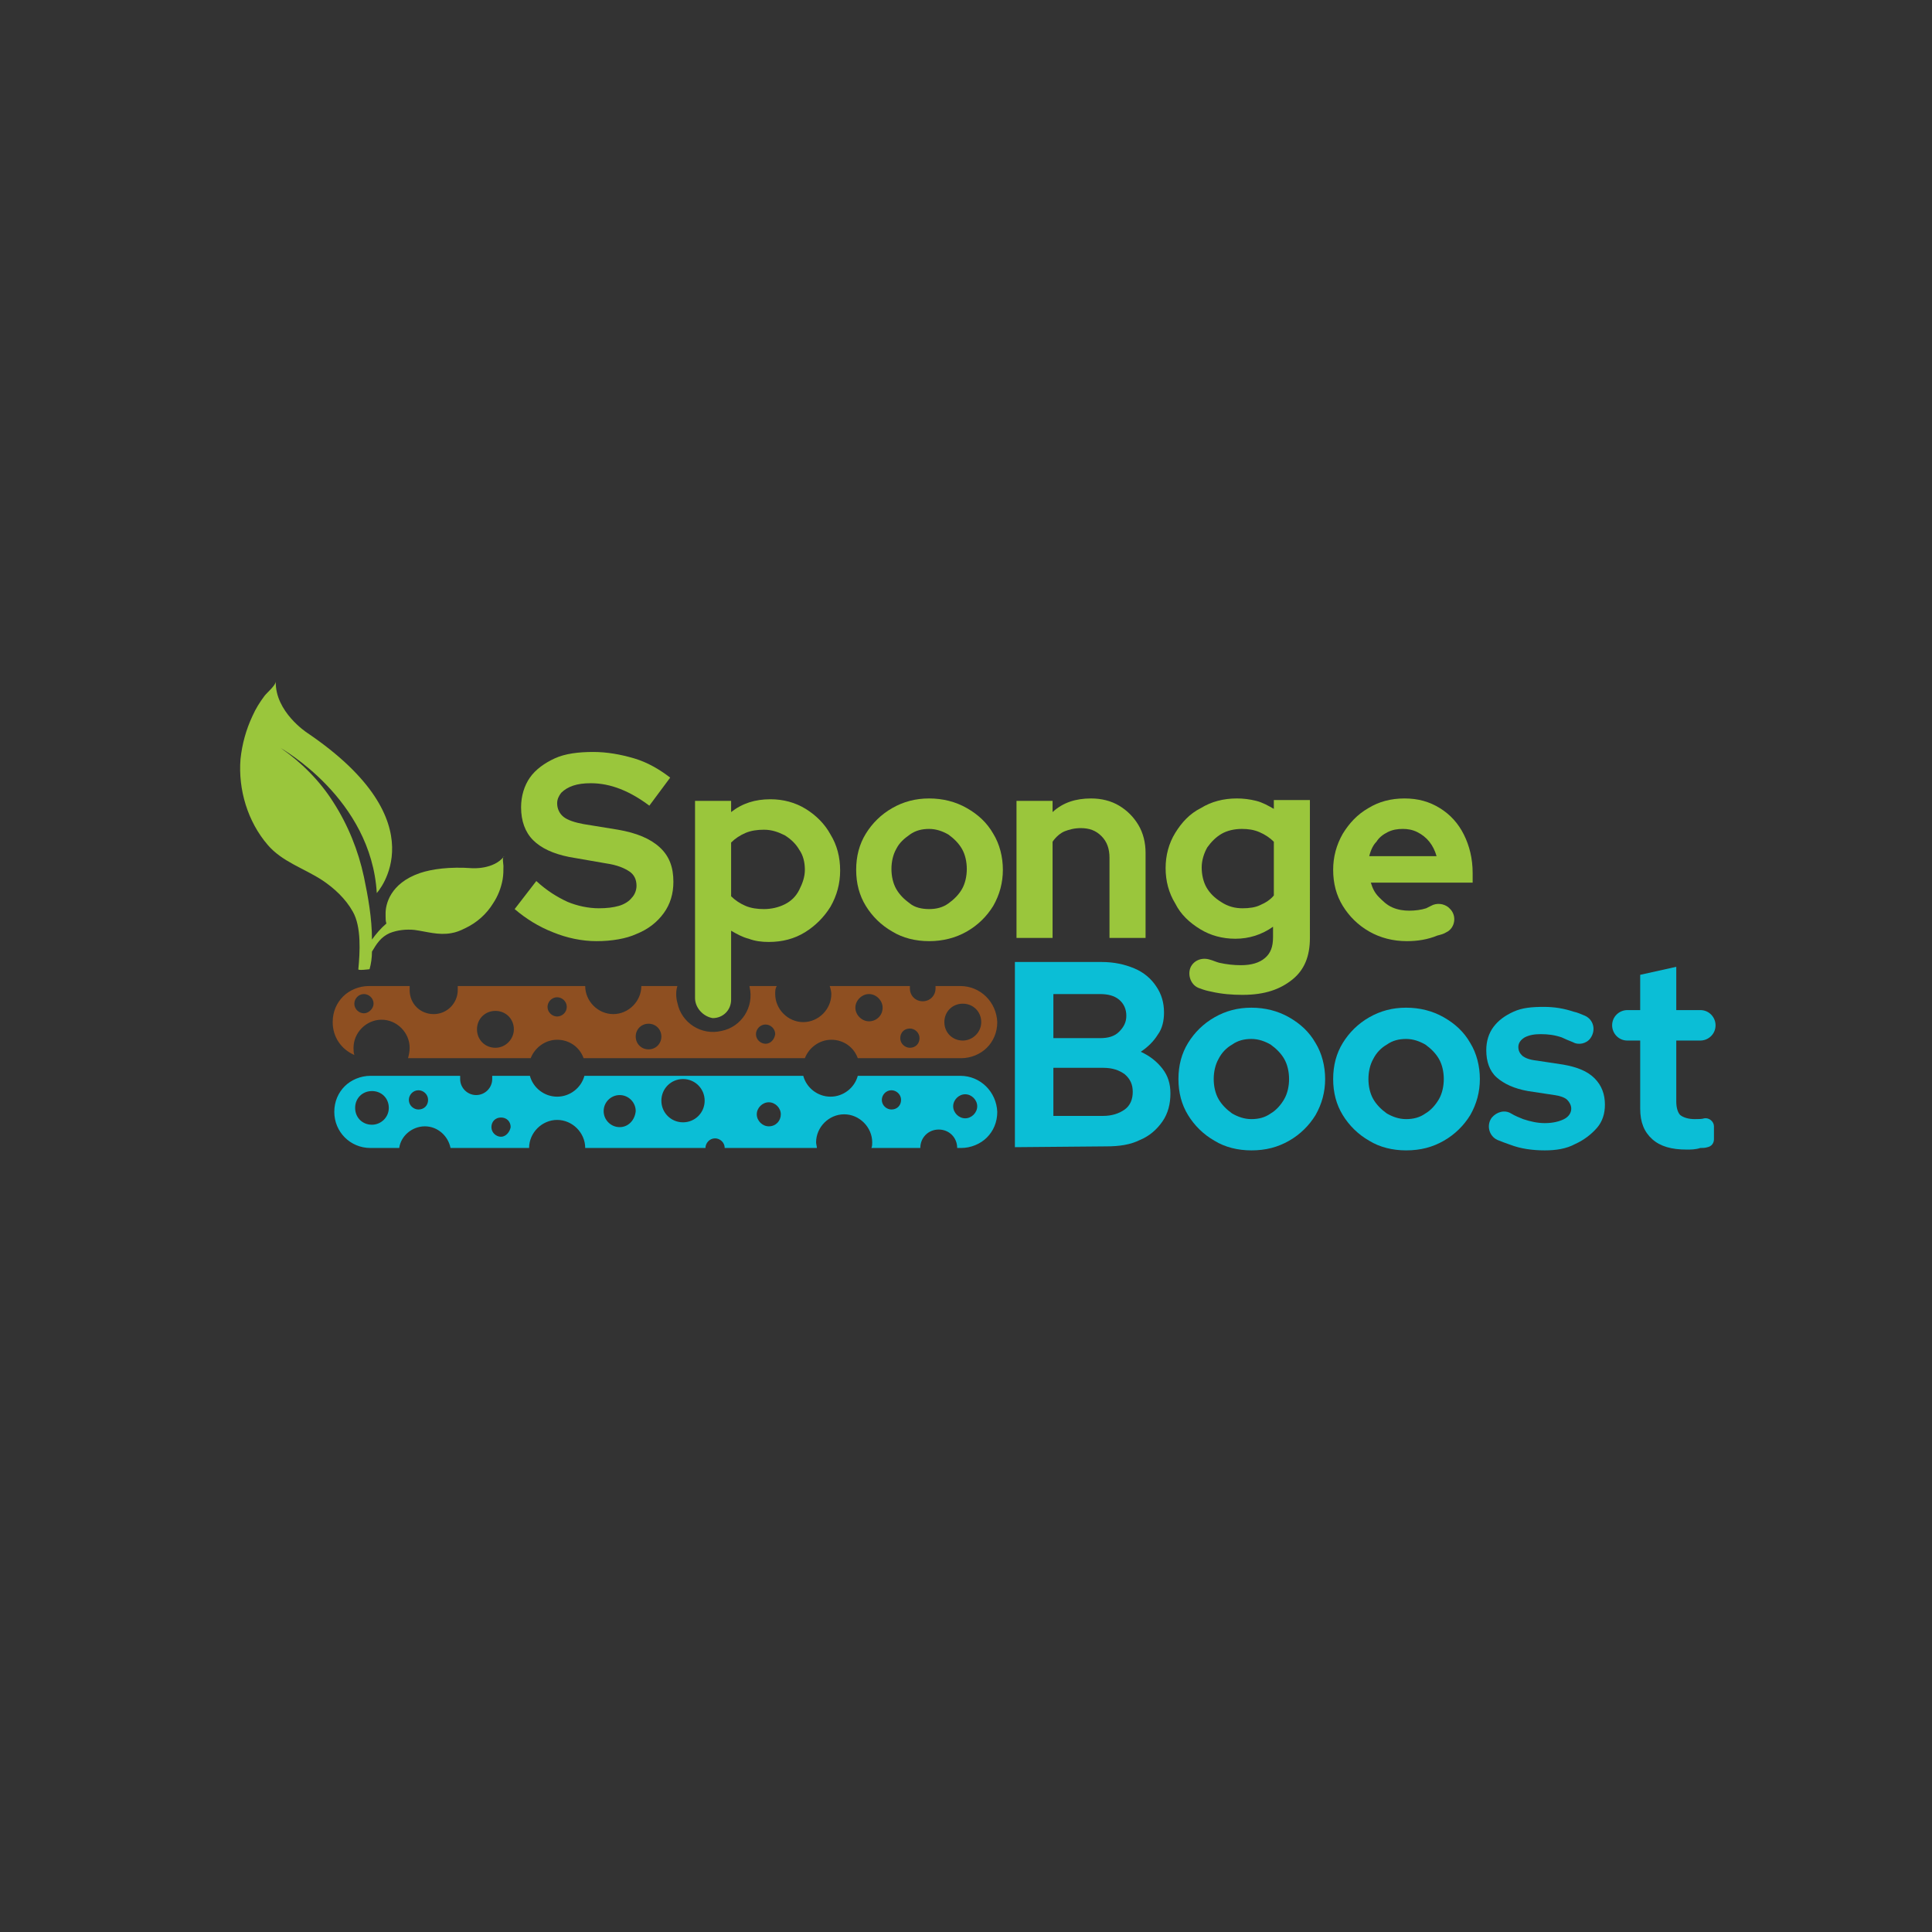 <?xml version="1.0" encoding="utf-8"?>
<!-- Generator: Adobe Illustrator 19.0.0, SVG Export Plug-In . SVG Version: 6.00 Build 0)  -->
<svg version="1.1" id="Layer_1" xmlns="http://www.w3.org/2000/svg" xmlns:xlink="http://www.w3.org/1999/xlink" x="0px" y="0px"
	 viewBox="0 0 241 241" style="enable-background:new 0 0 241 241;" xml:space="preserve">
<rect x="0" y="0" width="241" height="241" fill="#333333" stroke="none"/>
<style type="text/css">
	.st0{fill:#8E4F21;}
	.st1{fill:#0BBED6;}
	.st2{fill:#9AC63C;}
	.st3{fill:#FFFFFF;}
</style>
<g id="XMLID_41_">
	<path id="XMLID_82_" class="st0" d="M119.8,123h-3.1c0,0.1,0,0.2,0,0.3c0,0.9-0.7,1.6-1.6,1.6s-1.6-0.7-1.6-1.6c0-0.1,0-0.2,0-0.3
		h-10c0.1,0.3,0.2,0.7,0.2,1c0,1.9-1.6,3.5-3.5,3.5c-1.9,0-3.5-1.6-3.5-3.5c0-0.4,0-0.7,0.2-1h-3.4c0,0,0,0,0,0.1
		c0.6,2.5-1,5-3.5,5.5c-2.5,0.6-5-1-5.5-3.5c-0.2-0.7-0.2-1.5,0-2.1H80c0,1.9-1.6,3.5-3.5,3.5c-1.9,0-3.5-1.6-3.5-3.5H57.1
		c0,0.2,0,0.3,0,0.5c0,1.6-1.3,3-3,3s-3-1.3-3-3c0-0.2,0-0.3,0-0.5h-5.1c-1.2,0-2.4,0.5-3.2,1.3c-0.8,0.8-1.3,1.9-1.3,3.2
		c0,1.9,1.1,3.4,2.7,4.1c-0.1-0.3-0.1-0.6-0.1-0.9c0-1.9,1.6-3.5,3.5-3.5c1.9,0,3.5,1.6,3.5,3.5c0,0.5-0.1,0.9-0.2,1.3h15.3
		c0.5-1.3,1.8-2.3,3.3-2.3s2.8,0.9,3.3,2.3h27.6c0.5-1.3,1.8-2.3,3.3-2.3s2.8,0.9,3.3,2.3h12.9c1.2,0,2.4-0.5,3.2-1.3
		c0.8-0.8,1.3-1.9,1.3-3.2C124.3,125,122.3,123,119.8,123z M45.4,126.4c-0.6,0-1.2-0.5-1.2-1.2c0-0.6,0.5-1.2,1.2-1.2
		c0.6,0,1.2,0.5,1.2,1.2C46.6,125.8,46,126.4,45.4,126.4z M61.8,130.7c-1.3,0-2.3-1-2.3-2.3c0-1.3,1-2.3,2.3-2.3
		c1.3,0,2.3,1,2.3,2.3C64.1,129.6,63.1,130.7,61.8,130.7z M69.5,126.8c-0.6,0-1.2-0.5-1.2-1.2c0-0.6,0.5-1.2,1.2-1.2
		c0.6,0,1.2,0.5,1.2,1.2C70.7,126.3,70.1,126.8,69.5,126.8z M80.9,130.9c-0.9,0-1.6-0.7-1.6-1.6s0.7-1.6,1.6-1.6s1.6,0.7,1.6,1.6
		S81.8,130.9,80.9,130.9z M95.5,130.2c-0.6,0-1.2-0.5-1.2-1.2c0-0.6,0.5-1.2,1.2-1.2c0.6,0,1.2,0.5,1.2,1.2
		C96.6,129.7,96.1,130.2,95.5,130.2z M108.4,127.4c-0.9,0-1.7-0.8-1.7-1.7c0-0.9,0.8-1.7,1.7-1.7c0.9,0,1.7,0.8,1.7,1.7
		C110.1,126.7,109.3,127.4,108.4,127.4z M113.5,130.7c-0.6,0-1.2-0.5-1.2-1.2s0.5-1.2,1.2-1.2c0.6,0,1.2,0.5,1.2,1.2
		S114.2,130.7,113.5,130.7z M120.1,129.8c-1.3,0-2.3-1-2.3-2.3c0-1.3,1-2.3,2.3-2.3s2.3,1,2.3,2.3
		C122.4,128.8,121.3,129.8,120.1,129.8z"/>
	<path id="XMLID_72_" class="st1" d="M119.8,134.2h-12.8c-0.4,1.5-1.8,2.6-3.4,2.6c-1.6,0-3-1.1-3.4-2.6H72.9
		c-0.4,1.5-1.8,2.6-3.4,2.6c-1.6,0-3-1.1-3.4-2.6h-4.7c0,0.1,0,0.3,0,0.4c0,1.1-0.9,2-2,2s-2-0.9-2-2c0-0.1,0-0.3,0-0.4H46.2
		c-1.2,0-2.4,0.5-3.2,1.3c-0.8,0.8-1.3,1.9-1.3,3.2c0,2.5,2,4.5,4.5,4.5h3.6c0.2-1.5,1.6-2.7,3.2-2.7c1.6,0,2.9,1.2,3.2,2.7H66v0
		c0-1.9,1.6-3.5,3.5-3.5c1.9,0,3.5,1.6,3.5,3.5v0h15c0,0,0,0,0,0c0-0.6,0.5-1.2,1.2-1.2c0.6,0,1.2,0.5,1.2,1.2c0,0,0,0,0,0h11.5
		c0-0.2-0.1-0.5-0.1-0.7c0-1.9,1.6-3.5,3.5-3.5c1.9,0,3.5,1.6,3.5,3.5c0,0.2,0,0.5-0.1,0.7h6.1c0-1.3,1-2.3,2.3-2.3
		c1.3,0,2.3,1,2.3,2.3h0.5c1.2,0,2.4-0.5,3.2-1.3c0.8-0.8,1.3-1.9,1.3-3.2C124.3,136.2,122.3,134.2,119.8,134.2z M46.4,140.3
		c-1.2,0-2.1-0.9-2.1-2.1s0.9-2.1,2.1-2.1c1.2,0,2.1,0.9,2.1,2.1C48.5,139.4,47.5,140.3,46.4,140.3z M52.2,138.4
		c-0.6,0-1.2-0.5-1.2-1.2c0-0.6,0.5-1.2,1.2-1.2c0.6,0,1.2,0.5,1.2,1.2C53.4,137.9,52.9,138.4,52.2,138.4z M62.5,141.8
		c-0.6,0-1.2-0.5-1.2-1.2s0.5-1.2,1.2-1.2s1.2,0.5,1.2,1.2C63.6,141.2,63.1,141.8,62.5,141.8z M77.3,140.6c-1.1,0-2-0.9-2-2
		s0.9-2,2-2s2,0.9,2,2C79.2,139.7,78.4,140.6,77.3,140.6z M85.2,140c-1.5,0-2.7-1.2-2.7-2.7s1.2-2.7,2.7-2.7c1.5,0,2.7,1.2,2.7,2.7
		C87.9,138.8,86.7,140,85.2,140z M95.9,140.5c-0.8,0-1.5-0.7-1.5-1.5s0.7-1.5,1.5-1.5s1.5,0.7,1.5,1.5S96.8,140.5,95.9,140.5z
		 M111.2,138.4c-0.6,0-1.2-0.5-1.2-1.2c0-0.6,0.5-1.2,1.2-1.2c0.6,0,1.2,0.5,1.2,1.2C112.4,137.9,111.9,138.4,111.2,138.4z
		 M120.4,139.5c-0.8,0-1.5-0.7-1.5-1.5c0-0.8,0.7-1.5,1.5-1.5s1.5,0.7,1.5,1.5C121.9,138.8,121.2,139.5,120.4,139.5z"/>
	<g id="XMLID_57_">
		<path id="XMLID_21_" class="st2" d="M74.4,117.4c-1.8,0-3.7-0.4-5.4-1.1c-1.8-0.7-3.4-1.7-4.8-2.9l2.7-3.5c1.3,1.2,2.6,2,3.9,2.6
			c1.2,0.5,2.6,0.8,3.9,0.8c1,0,1.8-0.1,2.5-0.3c0.7-0.2,1.3-0.6,1.6-1c0.4-0.4,0.6-1,0.6-1.5c0-0.8-0.3-1.4-0.9-1.8
			c-0.6-0.4-1.5-0.8-2.9-1l-4.6-0.8c-2-0.4-3.5-1.1-4.5-2.1c-1-1-1.5-2.4-1.5-4.1c0-1.4,0.4-2.7,1.1-3.7c0.7-1,1.8-1.8,3.1-2.4
			c1.3-0.6,3-0.8,4.8-0.8c1.7,0,3.4,0.3,5.1,0.8s3.2,1.4,4.5,2.4l-2.6,3.5c-2.4-1.8-4.8-2.8-7.3-2.8c-0.9,0-1.6,0.1-2.2,0.3
			c-0.6,0.2-1.1,0.5-1.5,0.9c-0.3,0.4-0.5,0.8-0.5,1.3c0,0.7,0.3,1.3,0.8,1.7c0.5,0.4,1.4,0.7,2.5,0.9l4.3,0.7
			c2.3,0.4,4,1.1,5.2,2.2c1.2,1.1,1.7,2.5,1.7,4.3c0,1.5-0.4,2.8-1.2,3.9c-0.8,1.1-1.9,2-3.4,2.6C78.1,117.1,76.3,117.4,74.4,117.4z
			"/>
		<path id="XMLID_68_" class="st2" d="M86.7,124.5V99.9h4.5v1.4c1.4-1.1,3-1.6,4.9-1.6c1.6,0,3.1,0.4,4.4,1.2
			c1.3,0.8,2.4,1.9,3.1,3.2c0.8,1.3,1.2,2.8,1.2,4.5c0,1.6-0.4,3.1-1.2,4.5c-0.8,1.3-1.9,2.4-3.2,3.2c-1.3,0.8-2.8,1.2-4.5,1.2
			c-0.9,0-1.7-0.1-2.5-0.4c-0.8-0.2-1.5-0.6-2.2-1v8.6c0,1.3-1,2.3-2.3,2.3l0,0C87.7,126.8,86.7,125.7,86.7,124.5z M95.3,113.4
			c0.9,0,1.8-0.2,2.6-0.6s1.4-1,1.8-1.8c0.4-0.8,0.7-1.6,0.7-2.5c0-0.9-0.2-1.8-0.7-2.5c-0.4-0.7-1-1.3-1.8-1.8
			c-0.8-0.4-1.6-0.7-2.6-0.7c-0.8,0-1.6,0.1-2.3,0.4c-0.7,0.3-1.3,0.7-1.8,1.2v6.7c0.5,0.5,1.1,0.9,1.8,1.2
			C93.7,113.3,94.5,113.4,95.3,113.4z"/>
		<path id="XMLID_65_" class="st2" d="M115.9,117.4c-1.7,0-3.3-0.4-4.6-1.2c-1.4-0.8-2.5-1.9-3.3-3.2c-0.8-1.3-1.2-2.8-1.2-4.5
			c0-1.7,0.4-3.2,1.2-4.5c0.8-1.3,1.9-2.4,3.3-3.2s2.9-1.2,4.6-1.2c1.7,0,3.3,0.4,4.7,1.2c1.4,0.8,2.5,1.8,3.3,3.2
			c0.8,1.3,1.2,2.9,1.2,4.5c0,1.6-0.4,3.1-1.2,4.5c-0.8,1.3-1.9,2.4-3.3,3.2C119.2,117,117.6,117.4,115.9,117.4z M115.9,113.4
			c0.9,0,1.7-0.2,2.4-0.7s1.3-1.1,1.7-1.8s0.6-1.6,0.6-2.5c0-0.9-0.2-1.8-0.6-2.5c-0.4-0.7-1-1.3-1.7-1.8c-0.7-0.4-1.5-0.7-2.4-0.7
			c-0.9,0-1.7,0.2-2.4,0.7s-1.3,1-1.7,1.8c-0.4,0.7-0.6,1.6-0.6,2.5c0,0.9,0.2,1.8,0.6,2.5s1,1.3,1.7,1.8
			C114.1,113.2,115,113.4,115.9,113.4z"/>
		<path id="XMLID_16_" class="st2" d="M126.8,117V99.9h4.5v1.4c1.3-1.2,2.9-1.7,4.8-1.7c1.3,0,2.5,0.3,3.5,0.9s1.8,1.4,2.4,2.4
			c0.6,1,0.9,2.2,0.9,3.5V117h-4.5v-10c0-1.1-0.3-2-1-2.7c-0.7-0.7-1.5-1-2.6-1c-0.8,0-1.5,0.2-2,0.4s-1.1,0.7-1.5,1.3V117
			L126.8,117L126.8,117z"/>
		<path id="XMLID_61_" class="st2" d="M155,124.1c-1.3,0-2.6-0.1-3.9-0.4c-0.5-0.1-0.9-0.2-1.4-0.4c-1.1-0.3-1.6-1.6-1.2-2.6l0,0
			c0.4-0.9,1.4-1.3,2.4-1c0.4,0.1,0.8,0.3,1.2,0.4c0.9,0.2,1.8,0.3,2.7,0.3c1.3,0,2.3-0.3,3-0.9c0.7-0.6,1-1.4,1-2.6v-1.3
			c-1.4,1-3,1.5-4.7,1.5c-1.6,0-3.1-0.4-4.4-1.2c-1.3-0.8-2.4-1.8-3.1-3.2c-0.8-1.3-1.2-2.8-1.2-4.4c0-1.6,0.4-3.1,1.2-4.4
			s1.8-2.4,3.2-3.1c1.3-0.8,2.8-1.2,4.5-1.2c0.8,0,1.6,0.1,2.4,0.3c0.8,0.2,1.5,0.6,2.2,1v-1.1h4.5V117c0,2.3-0.7,4-2.2,5.2
			S157.8,124.1,155,124.1z M155,113.3c0.8,0,1.6-0.1,2.2-0.4c0.7-0.3,1.3-0.7,1.7-1.2V105c-0.5-0.5-1.1-0.9-1.8-1.2
			s-1.4-0.4-2.2-0.4c-0.9,0-1.8,0.2-2.5,0.6c-0.7,0.4-1.3,1-1.8,1.7c-0.4,0.7-0.7,1.6-0.7,2.5c0,0.9,0.2,1.8,0.6,2.5
			c0.4,0.7,1,1.3,1.8,1.8C153.2,113.1,154.1,113.3,155,113.3z"/>
		<path id="XMLID_58_" class="st2" d="M175.5,117.4c-1.7,0-3.3-0.4-4.7-1.2s-2.5-1.9-3.3-3.2c-0.8-1.3-1.2-2.8-1.2-4.5
			c0-1.6,0.4-3.1,1.2-4.5c0.8-1.3,1.8-2.4,3.2-3.2c1.3-0.8,2.8-1.2,4.5-1.2c1.7,0,3.1,0.4,4.4,1.2c1.3,0.8,2.3,1.9,3,3.3
			c0.7,1.4,1.1,3,1.1,4.8v1.2h-12.7c0.2,0.7,0.5,1.3,1,1.8s1,1,1.7,1.3c0.7,0.3,1.4,0.4,2.1,0.4c0.7,0,1.5-0.1,2.1-0.3
			c0.2-0.1,0.4-0.2,0.6-0.3c0.7-0.4,1.6-0.3,2.2,0.2l0.1,0.1c1,0.9,0.7,2.5-0.4,3c-0.3,0.2-0.7,0.3-1.1,0.4
			C178.1,117.2,176.8,117.4,175.5,117.4z M170.8,106.8h8.4c-0.2-0.7-0.5-1.3-0.9-1.8c-0.4-0.5-0.9-0.9-1.5-1.2
			c-0.6-0.3-1.2-0.4-1.8-0.4c-0.7,0-1.3,0.1-1.9,0.4c-0.6,0.3-1.1,0.7-1.4,1.2C171.3,105.4,171,106,170.8,106.8z"/>
	</g>
	<g id="XMLID_44_">
		<path id="XMLID_53_" class="st1" d="M126.6,143.1v-23.1h10.8c1.6,0,2.9,0.3,4.1,0.8c1.2,0.5,2.1,1.3,2.7,2.2c0.7,1,1,2.1,1,3.3
			c0,1-0.2,2-0.8,2.8c-0.5,0.8-1.2,1.5-2.1,2.1c1.1,0.5,2,1.2,2.7,2.1c0.7,0.9,1,1.9,1,3.1c0,1.3-0.3,2.5-1,3.5
			c-0.7,1-1.6,1.8-2.8,2.3c-1.2,0.6-2.6,0.8-4.2,0.8L126.6,143.1L126.6,143.1z M131.4,129.5h5.8c1,0,1.8-0.2,2.4-0.8s0.9-1.2,0.9-2
			s-0.3-1.5-0.9-2c-0.6-0.5-1.4-0.7-2.4-0.7h-5.8V129.5z M131.4,139.2h6.2c1.1,0,2-0.3,2.7-0.8c0.7-0.5,1-1.3,1-2.2
			c0-0.9-0.3-1.6-1-2.2c-0.7-0.5-1.5-0.8-2.7-0.8h-6.2V139.2z"/>
		<path id="XMLID_50_" class="st1" d="M156.1,143.5c-1.7,0-3.3-0.4-4.6-1.2c-1.4-0.8-2.5-1.9-3.3-3.2c-0.8-1.3-1.2-2.8-1.2-4.5
			c0-1.7,0.4-3.2,1.2-4.5c0.8-1.3,1.9-2.4,3.3-3.2c1.4-0.8,2.9-1.2,4.6-1.2c1.7,0,3.3,0.4,4.7,1.2c1.4,0.8,2.5,1.8,3.3,3.2
			c0.8,1.3,1.2,2.9,1.2,4.5c0,1.6-0.4,3.1-1.2,4.5c-0.8,1.3-1.9,2.4-3.3,3.2C159.4,143.1,157.9,143.5,156.1,143.5z M156.1,139.6
			c0.9,0,1.7-0.2,2.4-0.7c0.7-0.4,1.3-1.1,1.7-1.8s0.6-1.6,0.6-2.5c0-0.9-0.2-1.8-0.6-2.5c-0.4-0.7-1-1.3-1.7-1.8
			c-0.7-0.4-1.5-0.7-2.4-0.7c-0.9,0-1.7,0.2-2.4,0.7c-0.7,0.4-1.3,1-1.7,1.8c-0.4,0.7-0.6,1.6-0.6,2.5c0,0.9,0.2,1.8,0.6,2.5
			s1,1.3,1.7,1.8C154.4,139.3,155.2,139.6,156.1,139.6z"/>
		<path id="XMLID_47_" class="st1" d="M175.4,143.5c-1.7,0-3.3-0.4-4.6-1.2c-1.4-0.8-2.5-1.9-3.3-3.2c-0.8-1.3-1.2-2.8-1.2-4.5
			c0-1.7,0.4-3.2,1.2-4.5c0.8-1.3,1.9-2.4,3.3-3.2c1.4-0.8,2.9-1.2,4.6-1.2c1.7,0,3.3,0.4,4.7,1.2c1.4,0.8,2.5,1.8,3.3,3.2
			c0.8,1.3,1.2,2.9,1.2,4.5c0,1.6-0.4,3.1-1.2,4.5c-0.8,1.3-1.9,2.4-3.3,3.2C178.7,143.1,177.2,143.5,175.4,143.5z M175.4,139.6
			c0.9,0,1.7-0.2,2.4-0.7c0.7-0.4,1.3-1.1,1.7-1.8s0.6-1.6,0.6-2.5c0-0.9-0.2-1.8-0.6-2.5c-0.4-0.7-1-1.3-1.7-1.8
			c-0.7-0.4-1.5-0.7-2.4-0.7c-0.9,0-1.7,0.2-2.4,0.7c-0.7,0.4-1.3,1-1.7,1.8c-0.4,0.7-0.6,1.6-0.6,2.5c0,0.9,0.2,1.8,0.6,2.5
			s1,1.3,1.7,1.8C173.7,139.3,174.5,139.6,175.4,139.6z"/>
		<path id="XMLID_4_" class="st1" d="M192.7,143.5c-1.5,0-3-0.2-4.3-0.7c-0.6-0.2-1.1-0.4-1.6-0.6c-1.1-0.5-1.4-1.9-0.7-2.8l0,0
			c0.6-0.7,1.6-1,2.4-0.5c0.5,0.3,1,0.5,1.5,0.7c0.9,0.3,1.8,0.5,2.7,0.5c1,0,1.8-0.2,2.4-0.5c0.6-0.3,0.9-0.8,0.9-1.3
			c0-0.4-0.2-0.8-0.5-1.1c-0.3-0.3-0.9-0.5-1.6-0.6l-3.3-0.5c-1.7-0.3-3-0.9-3.9-1.7s-1.3-2-1.3-3.4c0-1.1,0.3-2.1,0.9-2.9
			c0.6-0.8,1.4-1.4,2.5-1.9s2.3-0.6,3.8-0.6c1.3,0,2.5,0.2,3.7,0.6c0.5,0.1,0.9,0.3,1.4,0.5c1.1,0.5,1.4,1.8,0.7,2.8l0,0
			c-0.5,0.7-1.5,0.9-2.2,0.5c-0.5-0.2-1-0.4-1.4-0.6c-0.9-0.3-1.7-0.4-2.6-0.4c-0.8,0-1.4,0.1-2,0.4c-0.5,0.3-0.8,0.7-0.8,1.2
			c0,0.5,0.2,0.8,0.5,1.1c0.4,0.3,0.9,0.5,1.8,0.6l3.3,0.5c1.7,0.3,3,0.8,3.9,1.7c0.9,0.9,1.3,2,1.3,3.3c0,1.1-0.3,2.1-1,2.9
			c-0.7,0.8-1.6,1.5-2.7,2C195.4,143.3,194.1,143.5,192.7,143.5z"/>
		<path id="XMLID_3_" class="st1" d="M210.4,143.4c-1.9,0-3.3-0.4-4.3-1.3c-1-0.9-1.5-2.1-1.5-3.8v-8.5H203c-1.1,0-1.9-0.9-1.9-1.9
			l0,0c0-1.1,0.9-1.9,1.9-1.9h1.6v-4.4l4.5-1v5.4h3c1.1,0,1.9,0.9,1.9,1.9l0,0c0,1.1-0.9,1.9-1.9,1.9h-3v7.6c0,0.8,0.2,1.4,0.5,1.7
			c0.4,0.3,1,0.5,1.8,0.5c0.5,0,0.9,0,1.2-0.1h0c0.6-0.1,1.2,0.4,1.2,1v1.6c0,0.5-0.3,0.9-0.8,1c-0.3,0.1-0.6,0.1-0.9,0.1
			C211.5,143.4,210.9,143.4,210.4,143.4z"/>
	</g>
	<path id="XMLID_2_" class="st2" d="M62.8,108c0,0.6,0,1.1-0.1,1.7c-0.2,1.1-0.6,2.1-1.2,3c-0.8,1.3-2,2.4-3.5,3.1
		c-0.6,0.3-1.1,0.5-1.7,0.6c-1.6,0.3-3.1-0.2-4.6-0.4c-1-0.1-2.1,0-3.1,0.4c0,0,0,0,0,0c-1.1,0.5-1.6,1.3-2.2,2.3c0,0,0,0,0,0
		c0,0.7-0.1,1.5-0.3,2.2c0,0-1.5,0.2-1.4,0c0.2-2.1,0.4-5.3-0.7-7.2c-0.9-1.6-2.3-2.9-3.8-3.9c-2.3-1.5-5-2.3-6.8-4.4
		c-2.5-2.9-3.7-6.9-3.4-10.7c0.2-1.9,0.7-3.7,1.5-5.4c0.4-0.9,0.9-1.7,1.5-2.5c0.3-0.4,1.4-1.3,1.4-1.8c-0.1,3.8,3.9,6.4,3.9,6.4
		C55,102.7,47,111.4,47,111.4c-0.7-11.8-11.9-18-12-18.1c2.6,1.8,4.9,4.1,6.6,6.8c1.8,2.8,3.1,6,3.8,9.3c0.5,2.4,1,5.1,1,7.8
		c0.5-0.7,1.1-1.4,1.8-2c-0.1-0.3-0.1-0.6-0.1-0.9c0-0.1,0-0.2,0-0.3c0,0,0-0.1,0-0.1v0c0-1,0.5-3.7,4.3-5c1.5-0.5,3.7-0.8,6.5-0.6
		c0,0,2.7,0.2,4-1.5C62.6,106.9,62.8,107.8,62.8,108z"/>
	<path id="XMLID_1_" class="st3" d="M48.1,134.2c-0.1,0-0.2,0-0.4,0c-0.1,0-0.2,0-0.4,0H48.1z"/>
</g>
</svg>
